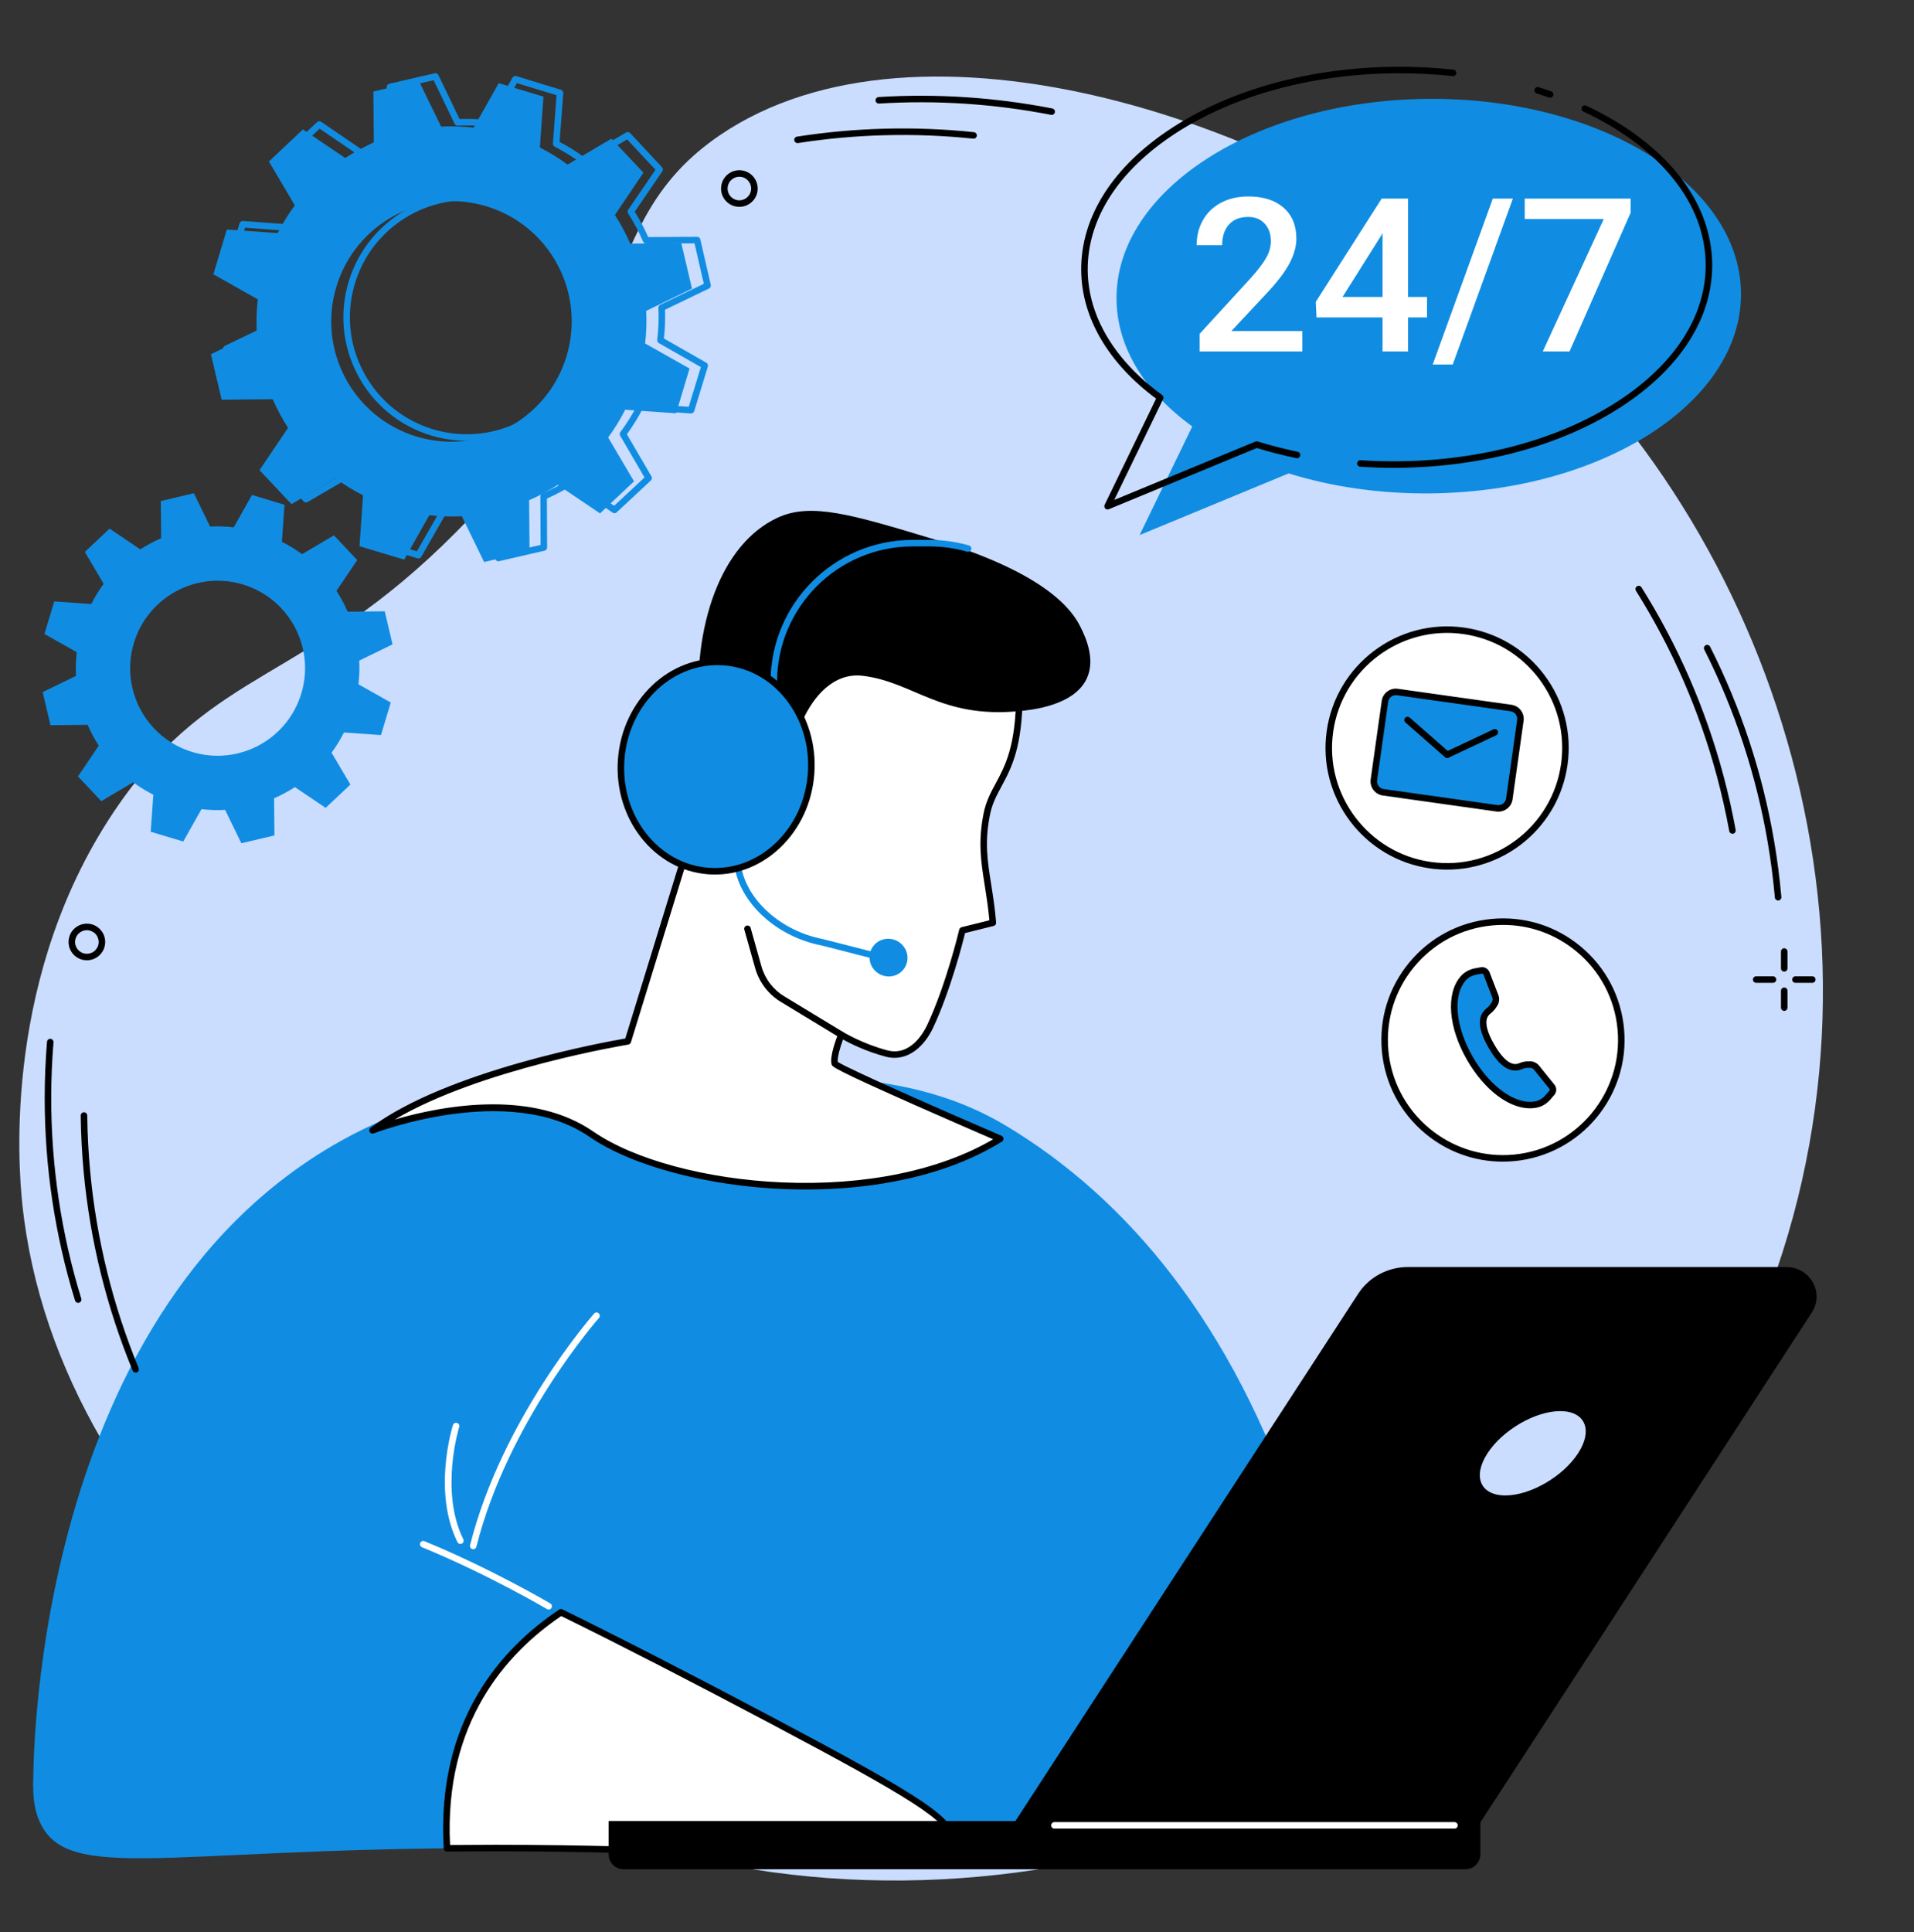 <?xml version="1.0" encoding="UTF-8" standalone="no"?><svg xmlns="http://www.w3.org/2000/svg" xmlns:xlink="http://www.w3.org/1999/xlink" fill="#000000" height="1961.4" preserveAspectRatio="xMidYMid meet" version="1" viewBox="312.4 259.9 1943.3 1961.4" width="1943.3" zoomAndPan="magnify"><rect x="312.4" y="259.9" width="1943.3" height="1961.4" fill="#333333" stroke="none"/><g><g id="change1_1"><path d="M 775.422 800.09 C 966.977 607.309 912.133 486.484 1043.207 397.215 C 1244.875 259.883 1621.281 378.035 1843.344 566.957 C 2115.309 798.332 2255.645 1220.793 2095.797 1602.992 C 1925.559 2010.012 1477.641 2221.301 1077.965 2157.629 C 721.062 2100.77 370.211 1819.473 335.055 1482.102 C 331.246 1445.543 314.426 1247.875 432.398 1077.449 C 529.91 936.578 623.582 952.918 775.422 800.09" fill="#caddff"/></g><g id="change2_1"><path d="M 735.605 703.121 C 671.051 683.723 634.465 615.645 653.891 551.062 C 673.32 486.465 741.398 449.832 805.957 469.227 C 870.512 488.609 907.098 556.688 887.672 621.285 C 868.242 685.871 800.16 722.504 735.605 703.121 Z M 998.844 679.449 L 1012.504 634.008 L 967.414 608.562 C 968.695 597.48 969.059 586.438 968.48 575.527 L 1014.984 552.848 L 1004.113 506.684 L 952.312 507.211 C 947.922 497.109 942.695 487.391 936.691 478.148 L 965.691 435.188 L 933.199 400.656 L 888.648 426.977 C 879.879 420.492 870.473 414.703 860.523 409.66 L 864.172 357.973 L 818.766 344.336 L 793.293 389.457 C 782.211 388.188 771.176 387.828 760.273 388.426 L 737.629 341.914 L 691.473 352.82 L 691.961 404.629 C 681.859 409.039 672.137 414.27 662.895 420.277 L 619.969 391.297 L 585.434 423.828 L 611.715 468.367 C 605.215 477.145 599.426 486.559 594.379 496.516 L 542.719 492.898 L 529.055 538.324 L 574.148 563.773 C 572.867 574.867 572.504 585.91 573.086 596.805 L 526.578 619.484 L 537.449 665.652 L 589.246 665.137 C 593.641 675.238 598.863 684.957 604.867 694.195 L 575.871 737.16 L 608.363 771.676 L 652.914 745.355 C 661.684 751.855 671.09 757.641 681.035 762.688 L 677.391 814.363 L 722.797 828 L 748.266 782.879 C 759.348 784.148 770.387 784.508 781.289 783.922 L 803.934 830.422 L 850.086 819.523 L 849.598 767.703 C 859.707 763.309 869.426 758.078 878.664 752.07 L 921.594 781.035 L 956.129 748.52 L 929.848 703.969 C 936.344 695.191 942.137 685.777 947.184 675.832 L 998.844 679.449" fill="#108de2"/></g><g id="change3_1"><path d="M 786.594 463.121 C 735.738 463.121 688.562 496.074 672.906 547.199 C 663.609 577.535 666.688 609.68 681.562 637.695 C 696.434 665.707 721.328 686.25 751.656 695.527 C 763.18 699.047 774.84 700.723 786.309 700.723 C 837.16 700.738 884.34 667.766 899.996 616.645 C 909.293 586.305 906.219 554.16 891.344 526.148 C 876.469 498.137 851.574 477.59 821.246 468.316 C 809.723 464.793 798.059 463.121 786.594 463.121 Z M 786.305 707.34 C 774.195 707.34 761.891 705.574 749.723 701.852 C 717.703 692.059 691.418 670.371 675.715 640.805 C 660.012 611.223 656.766 577.285 666.574 545.258 C 686.832 479.117 757.098 441.777 823.18 461.988 C 855.203 471.785 881.484 493.473 897.188 523.039 C 912.895 552.621 916.137 586.547 906.328 618.586 C 889.801 672.551 839.984 707.34 786.305 707.34 Z M 795.965 776.418 C 797.23 776.418 798.395 777.133 798.945 778.289 L 820.211 822.516 L 861.266 813.039 L 861.047 763.871 C 861.043 762.543 861.828 761.332 863.051 760.816 C 872.965 756.551 882.609 751.418 891.711 745.574 C 892.828 744.855 894.27 744.867 895.367 745.625 L 935.961 773.32 L 966.789 744.574 L 942.062 702.184 C 941.395 701.043 941.477 699.605 942.273 698.531 C 948.66 690 954.441 680.723 959.453 670.957 C 960.062 669.773 961.309 669.07 962.645 669.164 L 1011.648 672.844 L 1023.996 632.539 L 981.324 608.18 C 980.172 607.516 979.523 606.227 979.68 604.91 C 980.996 594.016 981.406 583.09 980.895 572.434 C 980.832 571.105 981.566 569.867 982.766 569.297 L 1027 547.996 L 1017.547 506.934 L 968.395 507.184 C 968.391 507.184 968.387 507.184 968.379 507.184 C 967.055 507.184 965.859 506.387 965.336 505.18 C 961.078 495.25 955.961 485.605 950.121 476.516 C 949.402 475.398 949.422 473.965 950.172 472.859 L 977.891 432.234 L 949.184 401.418 L 906.785 426.191 C 905.637 426.855 904.199 426.773 903.133 425.977 C 894.602 419.586 885.328 413.816 875.57 408.809 C 874.387 408.195 873.68 406.934 873.781 405.605 L 877.488 356.598 L 837.211 344.277 L 812.824 386.973 C 812.168 388.117 810.887 388.781 809.559 388.609 C 798.672 387.309 787.75 386.906 777.102 387.426 C 775.801 387.52 774.531 386.75 773.957 385.551 L 752.691 341.312 L 711.641 350.801 L 711.855 399.973 C 711.859 401.301 711.07 402.508 709.852 403.027 C 699.918 407.293 690.277 412.422 681.191 418.27 C 680.078 418.988 678.637 418.973 677.535 418.215 L 636.941 390.523 L 606.113 419.254 L 630.84 461.656 C 631.512 462.801 631.426 464.234 630.629 465.297 C 624.242 473.844 618.461 483.117 613.445 492.887 C 612.84 494.07 611.621 494.785 610.258 494.68 L 561.254 491 L 548.91 531.305 L 591.578 555.664 C 592.73 556.328 593.379 557.617 593.223 558.93 C 591.906 569.828 591.496 580.766 592.012 591.41 C 592.074 592.727 591.34 593.973 590.141 594.547 L 545.902 615.848 L 555.355 656.91 L 604.508 656.656 C 605.781 656.605 607.043 657.441 607.566 658.664 C 611.824 668.59 616.941 678.238 622.781 687.316 C 623.5 688.445 623.477 689.879 622.73 690.969 L 595.012 731.605 L 623.719 762.422 L 666.117 737.652 C 667.27 736.988 668.703 737.066 669.77 737.867 C 678.293 744.242 687.566 750.023 697.332 755.035 C 698.516 755.645 699.219 756.895 699.121 758.223 L 695.414 807.246 L 735.691 819.566 L 760.074 776.867 C 760.734 775.711 762.016 775.062 763.344 775.234 C 774.246 776.535 785.168 776.934 795.801 776.418 C 795.855 776.418 795.91 776.418 795.965 776.418 Z M 818.375 829.652 C 817.125 829.652 815.953 828.945 815.395 827.777 L 793.926 783.125 C 784.34 783.473 774.535 783.113 764.738 782.051 L 740.129 825.145 C 739.363 826.488 737.758 827.125 736.289 826.676 L 690.949 812.801 C 689.469 812.348 688.5 810.941 688.613 809.387 L 692.355 759.91 C 683.641 755.312 675.328 750.129 667.574 744.469 L 624.773 769.465 C 623.434 770.25 621.734 769.996 620.684 768.867 L 588.367 734.184 C 587.309 733.043 587.184 731.34 588.055 730.066 L 616.035 689.043 C 610.875 680.816 606.285 672.164 602.363 663.289 L 552.742 663.539 C 552.734 663.539 552.73 663.539 552.727 663.539 C 551.184 663.539 549.844 662.477 549.5 660.977 L 538.859 614.758 C 538.512 613.242 539.254 611.703 540.652 611.023 L 585.309 589.523 C 584.953 579.93 585.32 570.121 586.398 560.328 L 543.328 535.742 C 541.988 534.973 541.352 533.379 541.805 531.891 L 555.699 486.535 C 556.148 485.059 557.598 484.09 559.113 484.207 L 608.574 487.918 C 613.168 479.199 618.355 470.867 624.023 463.105 L 599.062 420.316 C 598.285 418.973 598.535 417.273 599.668 416.223 L 634.363 383.879 C 635.496 382.816 637.207 382.684 638.488 383.559 L 679.469 411.52 C 687.691 406.363 696.34 401.766 705.227 397.832 L 705.008 348.184 C 705.004 346.645 706.066 345.301 707.574 344.941 L 753.781 334.27 C 755.309 333.926 756.84 334.668 757.508 336.066 L 778.977 380.715 C 788.578 380.355 798.375 380.715 808.16 381.793 L 832.773 338.695 C 833.543 337.355 835.145 336.715 836.617 337.168 L 881.953 351.043 C 883.434 351.492 884.402 352.902 884.289 354.457 L 880.547 403.93 C 889.254 408.516 897.574 413.699 905.328 419.371 L 948.129 394.375 C 949.469 393.594 951.168 393.844 952.223 394.973 L 984.539 429.656 C 985.59 430.801 985.719 432.5 984.852 433.777 L 956.867 474.801 C 962.023 483.027 966.617 491.676 970.539 500.555 L 1020.168 500.301 L 1020.18 500.301 C 1021.719 500.301 1023.059 501.363 1023.406 502.867 L 1034.047 549.086 C 1034.387 550.598 1033.648 552.141 1032.25 552.805 L 987.598 574.309 C 987.949 583.914 987.582 593.723 986.504 603.516 L 1029.578 628.102 C 1030.918 628.871 1031.547 630.465 1031.098 631.953 L 1017.207 677.309 C 1016.75 678.785 1015.328 679.754 1013.789 679.633 L 964.328 675.926 C 959.734 684.645 954.547 692.977 948.879 700.738 L 973.84 743.527 C 974.617 744.867 974.367 746.57 973.238 747.621 L 938.539 779.965 C 937.406 781.027 935.691 781.148 934.418 780.281 L 893.438 752.324 C 885.199 757.492 876.551 762.09 867.676 766.012 L 867.895 815.656 C 867.902 817.199 866.836 818.543 865.332 818.898 L 819.121 829.57 C 818.871 829.625 818.621 829.652 818.375 829.652" fill="#108de2"/></g><g id="change4_1"><path d="M 1662.691 1002.438 C 1671.961 936.727 1732.727 890.973 1798.422 900.23 C 1864.133 909.484 1909.887 970.25 1900.641 1035.961 C 1891.375 1101.668 1830.609 1147.426 1764.898 1138.168 C 1699.191 1128.898 1653.434 1068.137 1662.691 1002.438" fill="#ffffff"/></g><g id="change5_1"><path d="M 1665.957 1002.902 C 1656.977 1066.691 1701.562 1125.902 1765.352 1134.895 C 1829.176 1143.875 1888.363 1099.289 1897.355 1035.5 C 1901.699 1004.602 1893.762 973.855 1874.992 948.914 C 1856.223 923.988 1828.859 907.863 1797.961 903.508 C 1734.148 894.504 1674.949 939.102 1665.957 1002.902 Z M 1781.746 1142.656 C 1776.02 1142.656 1770.246 1142.27 1764.426 1141.449 C 1697.031 1131.945 1649.918 1069.371 1659.414 1001.977 C 1668.91 934.57 1731.48 887.445 1798.887 896.953 C 1831.531 901.555 1860.438 918.59 1880.285 944.934 C 1900.105 971.277 1908.5 1003.77 1903.898 1036.414 C 1895.223 1098.012 1842.242 1142.656 1781.746 1142.656" fill="inherit"/></g><g id="change2_2"><path d="M 1838.246 1081.238 L 1710.801 1063.281 C 1708.031 1062.895 1706.094 1060.328 1706.48 1057.559 L 1719.414 965.801 C 1719.801 963.031 1722.367 961.105 1725.137 961.492 L 1852.594 979.453 C 1855.363 979.84 1857.289 982.402 1856.898 985.172 L 1843.969 1076.93 C 1843.578 1079.699 1841.016 1081.625 1838.246 1081.238" fill="#108de2"/></g><g id="change5_2"><path d="M 1832.648 1077.113 C 1834.734 1077.41 1836.801 1076.871 1838.48 1075.617 C 1840.156 1074.352 1841.242 1072.512 1841.527 1070.434 L 1852.758 990.77 C 1853.352 986.477 1850.363 982.492 1846.07 981.887 L 1730.711 965.637 C 1728.625 965.34 1726.57 965.875 1724.891 967.141 C 1723.203 968.398 1722.129 970.234 1721.832 972.324 L 1710.602 1051.98 C 1710.008 1056.27 1713.012 1060.266 1717.301 1060.859 Z M 1833.777 1083.812 C 1833.094 1083.812 1832.406 1083.766 1831.723 1083.676 L 1716.367 1067.41 C 1708.469 1066.305 1702.945 1058.965 1704.062 1051.066 L 1715.281 971.398 C 1715.816 967.562 1717.816 964.176 1720.91 961.848 C 1724 959.52 1727.801 958.535 1731.637 959.086 L 1846.984 975.336 C 1854.895 976.445 1860.418 983.781 1859.309 991.691 L 1848.09 1071.348 C 1847.543 1075.184 1845.543 1078.574 1842.453 1080.902 C 1839.918 1082.809 1836.895 1083.812 1833.777 1083.812" fill="inherit"/></g><g id="change5_3"><path d="M 1781.57 1029.273 C 1780.805 1029.273 1780.027 1029.012 1779.391 1028.453 L 1739.34 993.285 C 1737.957 992.078 1737.828 989.996 1739.02 988.617 C 1740.227 987.25 1742.328 987.105 1743.699 988.312 L 1783.762 1023.48 C 1785.133 1024.684 1785.273 1026.777 1784.07 1028.145 C 1783.41 1028.902 1782.492 1029.273 1781.57 1029.273" fill="inherit"/></g><g id="change5_4"><path d="M 1781.879 1029.316 C 1780.641 1029.316 1779.449 1028.621 1778.887 1027.418 C 1778.109 1025.773 1778.82 1023.805 1780.473 1023.016 L 1828.703 1000.289 C 1830.348 999.516 1832.328 1000.234 1833.105 1001.879 C 1833.879 1003.531 1833.172 1005.5 1831.52 1006.277 L 1783.285 1029.004 C 1782.836 1029.215 1782.363 1029.316 1781.879 1029.316" fill="inherit"/></g><g id="change4_2"><path d="M 1718.742 1326.855 C 1712.551 1260.781 1761.09 1202.207 1827.148 1196.012 C 1893.207 1189.816 1951.781 1238.344 1957.988 1304.406 C 1964.184 1370.473 1915.656 1429.055 1849.586 1435.246 C 1783.527 1441.445 1724.938 1392.914 1718.742 1326.855" fill="#ffffff"/></g><g id="change5_5"><path d="M 1838.586 1198.777 C 1834.891 1198.777 1831.188 1198.945 1827.469 1199.297 C 1796.395 1202.207 1768.316 1217.055 1748.41 1241.086 C 1728.492 1265.121 1719.137 1295.469 1722.059 1326.535 C 1727.723 1386.977 1778.746 1432.457 1838.297 1432.457 C 1841.93 1432.457 1845.598 1432.289 1849.293 1431.949 C 1913.43 1425.926 1960.715 1368.848 1954.703 1304.707 C 1951.781 1273.633 1936.945 1245.555 1912.91 1225.66 C 1891.762 1208.133 1865.711 1198.777 1838.586 1198.777 Z M 1838.152 1439.086 C 1809.492 1439.086 1781.969 1429.207 1759.613 1410.688 C 1734.227 1389.648 1718.547 1359.988 1715.469 1327.156 C 1712.379 1294.316 1722.277 1262.262 1743.316 1236.863 C 1764.348 1211.465 1794.02 1195.781 1826.84 1192.703 C 1859.664 1189.625 1891.75 1199.512 1917.137 1220.555 C 1942.535 1241.594 1958.215 1271.254 1961.293 1304.086 C 1967.656 1371.867 1917.68 1432.18 1849.91 1438.539 C 1845.973 1438.906 1842.051 1439.086 1838.152 1439.086" fill="inherit"/></g><g id="change2_3"><path d="M 1888.18 1363.188 L 1872.262 1343.457 C 1870.941 1341.816 1868.137 1340.512 1866.027 1340.535 L 1863.348 1340.594 C 1860.938 1340.629 1858.586 1341.227 1856.348 1342.148 C 1850.062 1344.73 1839.922 1344.809 1826.66 1321.836 C 1813.48 1299 1818.488 1290.227 1823.832 1286.051 C 1826.148 1284.242 1828.039 1281.914 1829.559 1279.398 L 1830.148 1278.414 C 1831.238 1276.594 1831.504 1273.508 1830.75 1271.539 L 1821.629 1247.891 C 1820.875 1245.922 1818.559 1244.633 1816.48 1245.004 L 1810.594 1246.094 C 1805.656 1247 1801.074 1249.469 1797.797 1253.293 C 1783.887 1269.535 1786.215 1302.082 1804.879 1334.414 C 1823.59 1366.82 1850.703 1385.129 1871.742 1381.098 C 1876.586 1380.168 1880.945 1377.508 1884.145 1373.738 L 1888.109 1369.078 C 1889.477 1367.477 1889.512 1364.816 1888.18 1363.188" fill="#108de2"/></g><g id="change5_6"><path d="M 1817.219 1248.242 C 1817.172 1248.242 1817.125 1248.242 1817.078 1248.254 L 1811.191 1249.336 C 1806.859 1250.137 1802.992 1252.309 1800.309 1255.445 C 1787.219 1270.715 1790.285 1302.504 1807.754 1332.758 C 1825.27 1363.109 1851.305 1381.648 1871.121 1377.848 C 1875.125 1377.078 1878.855 1374.859 1881.617 1371.598 L 1885.59 1366.93 C 1885.93 1366.551 1885.93 1365.66 1885.613 1365.27 C 1885.613 1365.27 1885.613 1365.27 1885.613 1365.258 L 1869.691 1345.527 C 1869.008 1344.688 1867.219 1343.859 1866.066 1343.848 L 1863.41 1343.898 C 1861.598 1343.93 1859.645 1344.367 1857.602 1345.207 C 1846.047 1349.957 1834.977 1342.859 1823.805 1323.488 C 1812.656 1304.199 1812.004 1291.098 1821.797 1283.445 C 1823.629 1282.004 1825.293 1280.066 1826.719 1277.684 L 1827.324 1276.699 C 1827.883 1275.758 1828.055 1273.758 1827.66 1272.727 L 1818.543 1249.078 C 1818.367 1248.637 1817.719 1248.242 1817.219 1248.242 Z M 1865.777 1384.957 C 1844.258 1384.957 1819.426 1366.207 1802.016 1336.066 C 1782.875 1302.91 1780.16 1268.777 1795.281 1251.137 C 1798.949 1246.848 1804.176 1243.898 1809.996 1242.832 L 1815.883 1241.75 C 1819.508 1241.078 1823.387 1243.262 1824.711 1246.699 L 1833.84 1270.344 C 1834.953 1273.258 1834.594 1277.453 1832.992 1280.113 L 1832.398 1281.098 C 1830.539 1284.176 1828.344 1286.719 1825.871 1288.66 C 1823.387 1290.598 1815.848 1296.488 1829.531 1320.18 C 1843.246 1343.949 1852.152 1340.289 1855.094 1339.09 C 1857.891 1337.938 1860.656 1337.336 1863.293 1337.277 L 1865.965 1337.23 C 1869.086 1337.113 1872.898 1338.969 1874.836 1341.367 L 1890.758 1361.109 C 1893.082 1363.98 1893.023 1368.418 1890.633 1371.219 L 1886.66 1375.891 C 1882.906 1380.289 1877.844 1383.297 1872.363 1384.348 C 1870.215 1384.758 1868.008 1384.957 1865.777 1384.957" fill="inherit"/></g><g id="change3_2"><path d="M 507.762 1023.297 C 460.812 1009.191 434.203 959.676 448.332 912.703 C 462.461 865.727 511.977 839.082 558.926 853.188 C 605.879 867.285 632.484 916.801 618.355 963.773 C 604.227 1010.75 554.711 1037.395 507.762 1023.297 Z M 699.211 1006.074 L 709.148 973.035 L 676.352 954.523 C 677.285 946.465 677.547 938.43 677.129 930.5 L 710.949 914.004 L 703.043 880.434 L 665.371 880.816 C 662.176 873.465 658.375 866.391 654.012 859.676 L 675.098 828.43 L 651.469 803.32 L 619.066 822.465 C 612.688 817.738 605.848 813.535 598.613 809.863 L 601.266 772.281 L 568.242 762.355 L 549.719 795.18 C 541.66 794.25 533.629 793.996 525.703 794.422 L 509.234 760.594 L 475.664 768.523 L 476.02 806.215 C 468.672 809.414 461.602 813.215 454.879 817.578 L 423.66 796.512 L 398.543 820.16 L 417.66 852.559 C 412.934 858.949 408.723 865.793 405.051 873.035 L 367.48 870.402 L 357.539 903.438 L 390.336 921.953 C 389.406 930.012 389.141 938.047 389.562 945.973 L 355.742 962.473 L 363.645 996.043 L 401.316 995.672 C 404.512 1003.012 408.312 1010.086 412.676 1016.801 L 391.59 1048.043 L 415.219 1073.152 L 447.621 1054.008 C 454 1058.746 460.84 1062.941 468.074 1066.613 L 465.422 1104.195 L 498.445 1114.109 L 516.969 1081.309 C 525.031 1082.223 533.059 1082.48 540.984 1082.062 L 557.457 1115.883 L 591.023 1107.953 L 590.668 1070.262 C 598.016 1067.062 605.086 1063.262 611.809 1058.898 L 643.027 1079.961 L 668.145 1056.316 L 649.027 1023.918 C 653.758 1017.535 657.969 1010.684 661.637 1003.449 L 699.211 1006.074" fill="#108de2"/></g><g id="change3_3"><path d="M 346.16 2073.371 C 346.16 2073.371 338.195 1598 657.656 1418.484 C 775.852 1352.078 917.301 1343.07 1055.086 1348.961 C 1152.023 1353.105 1246.125 1350.203 1333.477 1402.473 C 1457.555 1476.711 1563.902 1604.641 1629.707 1800.859 L 1689.43 2157.371 L 346.16 2073.371" fill="#108de2"/></g><g id="change3_4"><path d="M 882.441 2136.32 C 501.699 2130.898 387.359 2174.289 354.578 2113.051 C 312.395 2034.262 434.293 1836.41 590.52 1798.051 C 629.445 1788.5 680.684 1786.34 1096.078 2006.488 C 1241.77 2083.699 1282.66 2108.98 1277.852 2128.07 C 1269.488 2161.219 1132.281 2139.879 882.441 2136.32" fill="#108de2"/></g><g id="change4_3"><path d="M 792.887 1832.512 C 792.621 1832.512 792.348 1832.48 792.078 1832.41 C 790.305 1831.961 789.23 1830.16 789.676 1828.391 C 821.941 1699.949 914.66 1594.391 915.594 1593.34 C 916.812 1591.969 918.902 1591.852 920.266 1593.059 C 921.633 1594.27 921.758 1596.359 920.543 1597.73 C 919.621 1598.77 827.957 1703.172 796.094 1830.012 C 795.719 1831.512 794.367 1832.512 792.887 1832.512" fill="#ffffff"/></g><g id="change4_4"><path d="M 1096.078 2006.488 C 1010.16 1960.961 939.859 1924.961 881.988 1896.539 C 826.031 1933.828 758.555 2006.16 766.223 2136.102 C 801.906 2135.719 840.559 2135.719 882.441 2136.32 C 1132.281 2139.879 1269.488 2161.219 1277.852 2128.07 C 1282.66 2108.98 1241.77 2083.699 1096.078 2006.488" fill="#ffffff"/></g><g id="change5_7"><path d="M 815.121 2132.531 C 837.5 2132.531 860.02 2132.691 882.488 2133.012 C 961.43 2134.141 1029.98 2137.07 1085.059 2139.43 C 1200.121 2144.352 1269.578 2147.328 1274.641 2127.262 C 1278.898 2110.359 1233.398 2083.012 1094.531 2009.41 C 1013.07 1966.238 941.66 1929.559 882.242 1900.359 C 826.773 1937.84 763.137 2008.32 769.355 2132.762 C 784.496 2132.609 799.773 2132.531 815.121 2132.531 Z M 1199.078 2149.66 C 1169.309 2149.66 1131.309 2148.031 1084.77 2146.039 C 1029.738 2143.691 961.238 2140.75 882.395 2139.629 C 843.496 2139.07 804.43 2139 766.258 2139.41 C 766.246 2139.41 766.234 2139.41 766.223 2139.41 C 764.473 2139.41 763.023 2138.039 762.922 2136.289 C 755.203 2005.57 822.414 1932.27 880.152 1893.789 C 881.137 1893.129 882.391 1893.051 883.445 1893.57 C 943.262 1922.941 1015.32 1959.949 1097.621 2003.559 C 1246.891 2082.672 1286.531 2107.172 1281.059 2128.879 C 1277.031 2144.859 1250.199 2149.66 1199.078 2149.66" fill="inherit"/></g><g id="change4_5"><path d="M 869.457 1893.719 C 868.883 1893.719 868.305 1893.57 867.777 1893.262 C 867.184 1892.91 807.566 1857.84 740.855 1830.5 C 739.164 1829.801 738.355 1827.871 739.047 1826.18 C 739.738 1824.488 741.672 1823.68 743.367 1824.371 C 810.535 1851.91 870.543 1887.211 871.145 1887.559 C 872.719 1888.488 873.238 1890.52 872.309 1892.09 C 871.691 1893.141 870.59 1893.719 869.457 1893.719" fill="#ffffff"/></g><g id="change4_6"><path d="M 779.832 1827.16 C 778.613 1827.16 777.438 1826.48 776.863 1825.32 C 751.543 1774.051 771.434 1709.238 772.293 1706.512 C 772.844 1704.77 774.703 1703.801 776.441 1704.352 C 778.184 1704.898 779.152 1706.75 778.605 1708.488 C 778.406 1709.141 758.672 1773.531 782.797 1822.391 C 783.605 1824.02 782.934 1826.012 781.297 1826.82 C 780.824 1827.051 780.324 1827.16 779.832 1827.16" fill="#ffffff"/></g><g id="change4_7"><path d="M 1022.43 1081.309 L 949.816 1316.988 C 949.816 1316.988 773.07 1345.488 690.605 1407.34 C 690.605 1407.34 828.875 1353.27 912.836 1411.23 C 996.797 1469.18 1207.102 1491.031 1327.969 1415.891 C 1327.969 1415.891 1161.211 1344.07 1159.941 1339.488 C 1157.809 1331.859 1166.609 1310.301 1166.609 1310.301 C 1166.609 1310.301 1186.191 1322.359 1212.441 1329.309 C 1232.078 1334.512 1248.012 1320.391 1256.691 1301.961 C 1276.461 1259.93 1289.539 1204.309 1289.539 1204.309 L 1320.48 1196.609 C 1316.66 1150.73 1305.871 1128.398 1314.289 1086.309 C 1321.211 1051.73 1347.352 1045.41 1347.352 963.441 L 1122.68 881.211 L 1022.488 985.219 C 1022.488 985.219 1012.398 966.352 987.215 974.41 C 962.027 982.48 957.961 1092.719 985.379 1097.82 C 1004.23 1101.328 1022.43 1081.309 1022.43 1081.309" fill="#ffffff"/></g><g id="change5_8"><path d="M 813 1380.91 C 847.902 1380.91 884.547 1387.68 914.719 1408.5 C 956.152 1437.109 1029.719 1456.898 1106.699 1460.16 C 1190.66 1463.73 1266.328 1448.199 1320.75 1416.379 C 1307.762 1410.762 1275.309 1396.699 1243.09 1382.43 C 1157.969 1344.738 1157.398 1342.719 1156.75 1340.379 C 1154.441 1332.078 1162.012 1312.82 1163.551 1309.051 C 1163.91 1308.148 1164.66 1307.449 1165.578 1307.148 C 1166.512 1306.852 1167.52 1306.969 1168.352 1307.48 C 1168.539 1307.602 1187.859 1319.379 1213.281 1326.109 C 1236.711 1332.309 1250.129 1308.109 1253.691 1300.551 C 1273.09 1259.309 1286.18 1204.102 1286.309 1203.551 C 1286.602 1202.34 1287.531 1201.398 1288.738 1201.102 L 1316.93 1194.078 C 1315.699 1180.539 1313.84 1168.859 1312.191 1158.469 C 1308.461 1134.98 1305.238 1114.691 1311.051 1085.672 C 1313.488 1073.422 1318.262 1064.57 1323.309 1055.199 C 1332.891 1037.422 1343.719 1017.309 1344.031 965.75 L 1123.57 885.059 L 1024.871 987.512 C 1024.141 988.281 1023.07 988.641 1022.039 988.488 C 1020.988 988.352 1020.07 987.711 1019.57 986.781 C 1019.219 986.121 1010.34 970.48 988.223 977.57 C 976.504 981.32 967.895 1017.398 970.16 1053.262 C 971.648 1076.84 977.859 1093.059 985.984 1094.57 C 1002.84 1097.691 1019.809 1079.27 1019.98 1079.078 C 1021.031 1077.941 1022.73 1077.672 1024.07 1078.441 C 1025.422 1079.199 1026.051 1080.801 1025.59 1082.281 L 952.98 1317.969 C 952.609 1319.172 951.586 1320.059 950.344 1320.262 C 948.723 1320.52 799.723 1345.02 713.109 1396.371 C 736.23 1389.578 773.504 1380.91 813 1380.91 Z M 1130.738 1467.371 C 1041.961 1467.371 956.262 1445.219 910.957 1413.949 C 829.438 1357.68 693.176 1409.891 691.809 1410.422 C 690.266 1411.02 688.516 1410.391 687.715 1408.949 C 686.906 1407.5 687.297 1405.68 688.617 1404.691 C 766.004 1346.648 927.258 1317.512 947.254 1314.07 L 1015.82 1091.551 C 1008.238 1097.172 996.773 1103.309 984.773 1101.07 C 968.129 1097.98 964.387 1066.898 963.555 1053.68 C 961.68 1023.969 967.578 977.23 986.203 971.262 C 1006.449 964.781 1018.07 974.441 1022.84 980.078 L 1120.301 878.922 C 1121.211 877.969 1122.59 877.648 1123.82 878.102 L 1348.488 960.328 C 1349.789 960.809 1350.66 962.051 1350.66 963.441 C 1350.66 1018.391 1339.23 1039.609 1329.141 1058.328 C 1324.121 1067.648 1319.789 1075.691 1317.539 1086.961 C 1311.961 1114.828 1314.949 1133.629 1318.73 1157.43 C 1320.512 1168.641 1322.531 1181.352 1323.77 1196.34 C 1323.91 1197.961 1322.852 1199.43 1321.27 1199.828 L 1292.281 1207.031 C 1289.738 1217.352 1277.281 1265.961 1259.68 1303.371 C 1251.211 1321.371 1234.141 1338.48 1211.59 1332.512 C 1191.289 1327.129 1175.078 1318.859 1168.301 1315.09 C 1165.359 1323.02 1162.41 1333.328 1162.969 1337.809 C 1172.48 1344.398 1266.781 1385.93 1329.281 1412.852 C 1330.41 1413.34 1331.18 1414.41 1331.27 1415.641 C 1331.359 1416.871 1330.77 1418.051 1329.719 1418.699 C 1274.012 1453.328 1201.391 1467.371 1130.738 1467.371" fill="inherit"/></g><g id="change5_9"><path d="M 1022.434 989.359 C 1022.434 989.359 1056.906 987.707 1056.273 1017.926 C 1055.652 1048.148 1036.887 1100.07 1067.539 1118.84 C 1098.184 1137.605 1116.953 1055.051 1116.953 1030.645 C 1116.953 1006.238 1141.324 939.988 1188.566 945.902 C 1240.707 952.43 1267.457 989.457 1347.352 981.75 C 1359.398 980.594 1403.348 976.348 1416 948.215 C 1424.887 928.406 1414.164 905.922 1409.535 896.562 C 1402.086 881.488 1378.273 842.879 1261.027 807.453 C 1177.684 782.262 1136.008 769.672 1101.941 785.395 C 1044.535 811.902 1014.914 894.777 1022.434 989.359" fill="inherit"/></g><g id="change4_8"><path d="M 1166.609 1310.301 L 1106.98 1274.141 C 1094.922 1266.828 1086.09 1255.199 1082.27 1241.621 L 1071.32 1202.711 L 1166.609 1310.301" fill="#ffffff"/></g><g id="change5_10"><path d="M 1166.609 1313.609 C 1166.02 1313.609 1165.43 1313.449 1164.898 1313.129 L 1105.27 1276.969 C 1092.441 1269.191 1083.148 1256.961 1079.078 1242.52 L 1068.141 1203.602 C 1067.641 1201.84 1068.672 1200.02 1070.43 1199.52 C 1072.18 1199.031 1074.012 1200.051 1074.512 1201.809 L 1085.461 1240.73 C 1089.059 1253.539 1097.32 1264.41 1108.699 1271.309 L 1168.328 1307.469 C 1169.891 1308.422 1170.391 1310.449 1169.441 1312.012 C 1168.82 1313.039 1167.73 1313.609 1166.609 1313.609" fill="inherit"/></g><g id="change3_5"><path d="M 1206.762 1234.93 C 1206.488 1234.93 1206.219 1234.898 1205.941 1234.828 L 1146.27 1219.578 C 1101.398 1210.852 1064.328 1177.34 1058.301 1139.941 L 1052.711 1105.25 C 1052.422 1103.441 1053.641 1101.738 1055.441 1101.449 C 1057.25 1101.148 1058.949 1102.391 1059.238 1104.191 L 1064.828 1138.879 C 1070.441 1173.648 1105.289 1204.871 1147.719 1213.121 L 1207.578 1228.41 C 1209.352 1228.871 1210.422 1230.672 1209.969 1232.441 C 1209.59 1233.941 1208.238 1234.93 1206.762 1234.93" fill="#108de2"/></g><g id="change3_6"><path d="M 1231.199 1241.84 C 1236.551 1232.789 1233.41 1221.031 1224.191 1215.578 C 1214.969 1210.141 1203.16 1213.07 1197.809 1222.121 C 1192.469 1231.18 1195.602 1242.93 1204.82 1248.379 C 1214.039 1253.828 1225.852 1250.898 1231.199 1241.84" fill="#108de2"/></g><g id="change3_7"><path d="M 1098.059 955.539 C 1096.234 955.539 1094.75 954.055 1094.75 952.227 C 1094.75 872.668 1159.484 807.945 1239.039 807.945 L 1256.086 807.945 C 1269.746 807.945 1283.262 809.855 1296.258 813.613 C 1298.023 814.121 1299.031 815.961 1298.523 817.715 C 1298.012 819.469 1296.164 820.477 1294.422 819.965 C 1282.016 816.387 1269.133 814.57 1256.086 814.57 L 1239.039 814.57 C 1163.125 814.57 1101.371 876.324 1101.371 952.227 C 1101.371 954.055 1099.887 955.539 1098.059 955.539" fill="#108de2"/></g><g id="change3_8"><path d="M 1135.898 1044.98 C 1131.691 1103.559 1085.109 1147.93 1031.859 1144.102 C 978.609 1140.27 938.859 1089.68 943.074 1031.109 C 947.289 972.531 993.875 928.16 1047.121 931.988 C 1100.371 935.82 1140.121 986.41 1135.898 1044.98" fill="#108de2"/></g><g id="change5_11"><path d="M 1040.75 935.07 C 991.996 935.07 950.289 976.949 946.375 1031.34 C 942.301 1088 980.754 1137.109 1032.09 1140.801 C 1056.93 1142.578 1081.02 1133.621 1099.988 1115.551 C 1119.039 1097.398 1130.621 1072.25 1132.602 1044.75 C 1134.578 1017.238 1126.719 990.699 1110.461 970 C 1094.281 949.398 1071.699 937.078 1046.891 935.289 C 1044.828 935.141 1042.781 935.07 1040.75 935.07 Z M 1038.32 1147.641 C 1036.09 1147.641 1033.859 1147.559 1031.621 1147.398 C 976.637 1143.449 935.434 1091.172 939.773 1030.871 C 944.117 970.57 992.363 924.73 1047.359 928.691 C 1074.059 930.609 1098.309 943.828 1115.66 965.91 C 1132.941 987.91 1141.301 1016.07 1139.211 1045.219 C 1137.109 1074.379 1124.801 1101.051 1104.551 1120.34 C 1085.922 1138.09 1062.621 1147.641 1038.32 1147.641" fill="inherit"/></g><g id="change2_4"><path d="M 1107.102 1041.961 C 1104.109 1083.512 1071.059 1115 1033.281 1112.281 C 995.508 1109.559 967.305 1073.672 970.297 1032.109 C 973.289 990.559 1006.34 959.078 1044.109 961.789 C 1081.891 964.512 1110.09 1000.398 1107.102 1041.961" fill="#108de2"/></g><g id="change5_12"><path d="M 1813.766 2112.348 L 1340.809 2112.348 L 1691.422 1573.109 C 1702.379 1556.258 1721.465 1546.047 1741.988 1546.047 L 2125.82 1546.047 C 2150.191 1546.047 2165.016 1572.137 2152 1592.16 L 1813.766 2112.348" fill="inherit"/></g><g id="change1_2"><path d="M 1914.648 1735.129 C 1899.281 1758.77 1866.234 1777.93 1840.824 1777.93 C 1815.426 1777.93 1807.289 1758.77 1822.66 1735.129 C 1838.027 1711.5 1871.074 1692.34 1896.473 1692.34 C 1921.883 1692.34 1930.02 1711.5 1914.648 1735.129" fill="#caddff"/></g><g id="change5_13"><path d="M 1800.246 2157.371 L 945.512 2157.371 C 937.105 2157.371 930.293 2150.559 930.293 2142.16 L 930.293 2108.488 L 1815.461 2108.488 L 1815.461 2142.16 C 1815.461 2150.559 1808.656 2157.371 1800.246 2157.371" fill="inherit"/></g><g id="change4_9"><path d="M 1789.152 2116.152 L 1382.988 2116.152 C 1381.152 2116.152 1379.68 2114.672 1379.68 2112.84 C 1379.68 2111.012 1381.152 2109.531 1382.988 2109.531 L 1789.152 2109.531 C 1790.977 2109.531 1792.461 2111.012 1792.461 2112.84 C 1792.461 2114.672 1790.977 2116.152 1789.152 2116.152" fill="#ffffff"/></g><g id="change5_14"><path d="M 2123.934 1246.191 C 2122.105 1246.191 2120.633 1244.711 2120.633 1242.883 L 2120.633 1225.762 C 2120.633 1223.941 2122.105 1222.461 2123.934 1222.461 C 2125.773 1222.461 2127.246 1223.941 2127.246 1225.762 L 2127.246 1242.883 C 2127.246 1244.711 2125.773 1246.191 2123.934 1246.191" fill="inherit"/></g><g id="change5_15"><path d="M 2123.934 1286.062 C 2122.105 1286.062 2120.633 1284.582 2120.633 1282.75 L 2120.633 1265.641 C 2120.633 1263.812 2122.105 1262.332 2123.934 1262.332 C 2125.773 1262.332 2127.246 1263.812 2127.246 1265.641 L 2127.246 1282.75 C 2127.246 1284.582 2125.773 1286.062 2123.934 1286.062" fill="inherit"/></g><g id="change5_16"><path d="M 2112.559 1257.57 L 2095.453 1257.57 C 2093.621 1257.57 2092.141 1256.09 2092.141 1254.262 C 2092.141 1252.43 2093.621 1250.949 2095.453 1250.949 L 2112.559 1250.949 C 2114.391 1250.949 2115.871 1252.43 2115.871 1254.262 C 2115.871 1256.09 2114.391 1257.57 2112.559 1257.57" fill="inherit"/></g><g id="change5_17"><path d="M 2152.434 1257.57 L 2135.32 1257.57 C 2133.496 1257.57 2132.016 1256.09 2132.016 1254.262 C 2132.016 1252.43 2133.496 1250.949 2135.32 1250.949 L 2152.434 1250.949 C 2154.258 1250.949 2155.738 1252.43 2155.738 1254.262 C 2155.738 1256.09 2154.258 1257.57 2152.434 1257.57" fill="inherit"/></g><g id="change5_18"><path d="M 391.746 1582.41 C 390.332 1582.41 389.02 1581.5 388.586 1580.078 C 368.148 1513.629 357.785 1444.539 357.785 1374.73 C 357.785 1355.629 358.57 1336.359 360.117 1317.43 C 360.266 1315.609 361.887 1314.262 363.688 1314.398 C 365.508 1314.551 366.863 1316.148 366.715 1317.969 C 365.184 1336.719 364.406 1355.809 364.406 1374.73 C 364.406 1443.879 374.668 1512.309 394.91 1578.129 C 395.449 1579.879 394.465 1581.73 392.723 1582.27 C 392.395 1582.371 392.066 1582.41 391.746 1582.41" fill="inherit"/></g><g id="change5_19"><path d="M 450.141 1653.23 C 448.84 1653.23 447.609 1652.461 447.082 1651.18 C 420.566 1586.922 403.836 1519.09 397.359 1449.578 C 395.59 1430.59 394.578 1411.32 394.363 1392.309 C 394.34 1390.48 395.805 1388.988 397.633 1388.961 C 397.645 1388.961 397.66 1388.961 397.672 1388.961 C 399.484 1388.961 400.961 1390.422 400.98 1392.238 C 401.195 1411.059 402.195 1430.148 403.949 1448.961 C 410.367 1517.82 426.934 1585.012 453.199 1648.66 C 453.895 1650.352 453.094 1652.281 451.402 1652.98 C 450.988 1653.148 450.562 1653.23 450.141 1653.23" fill="inherit"/></g><g id="change5_20"><path d="M 1380.211 376.566 C 1380 376.566 1379.789 376.543 1379.578 376.5 C 1322.039 365.277 1263.262 361.418 1204.844 365.012 C 1202.941 365.117 1201.453 363.734 1201.344 361.918 C 1201.223 360.09 1202.613 358.523 1204.445 358.406 C 1263.414 354.773 1322.762 358.684 1380.828 370 C 1382.633 370.355 1383.805 372.094 1383.449 373.883 C 1383.145 375.461 1381.762 376.566 1380.211 376.566" fill="inherit"/></g><g id="change5_21"><path d="M 1122.102 405.168 C 1120.492 405.168 1119.082 404 1118.832 402.367 C 1118.551 400.566 1119.781 398.871 1121.59 398.598 C 1180.949 389.348 1241.391 387.828 1301.238 394.074 C 1303.066 394.258 1304.375 395.891 1304.195 397.703 C 1304 399.52 1302.367 400.852 1300.551 400.66 C 1241.27 394.477 1181.398 395.98 1122.609 405.129 C 1122.441 405.156 1122.27 405.168 1122.102 405.168" fill="inherit"/></g><g id="change5_22"><path d="M 2117.723 1174 C 2116.031 1174 2114.586 1172.711 2114.43 1170.98 C 2112.777 1152.227 2110.316 1133.281 2107.129 1114.66 C 2095.469 1046.496 2073.816 980.777 2042.766 919.301 C 2041.945 917.676 2042.598 915.684 2044.223 914.863 C 2045.852 914.031 2047.855 914.695 2048.672 916.32 C 2080.023 978.383 2101.887 1044.723 2113.664 1113.539 C 2116.891 1132.344 2119.348 1151.488 2121.027 1170.406 C 2121.184 1172.23 2119.832 1173.832 2118.008 1174 C 2117.918 1174 2117.812 1174 2117.723 1174" fill="inherit"/></g><g id="change5_23"><path d="M 2071.383 1106.281 C 2069.816 1106.281 2068.418 1105.16 2068.137 1103.566 C 2064.738 1085.059 2060.539 1066.422 2055.648 1048.141 C 2037.699 981.359 2010.039 917.93 1973.414 859.625 C 1972.445 858.07 1972.918 856.023 1974.457 855.055 C 1976 854.086 1978.047 854.547 1979.027 856.098 C 2015.996 914.961 2043.926 979.008 2062.039 1046.438 C 2066.98 1064.871 2071.219 1083.695 2074.645 1102.371 C 2074.973 1104.18 2073.777 1105.898 2071.98 1106.23 C 2071.777 1106.266 2071.586 1106.281 2071.383 1106.281" fill="inherit"/></g><g id="change5_24"><path d="M 1078.168 453.73 L 1078.188 453.73 Z M 1063.059 439.316 C 1060.559 439.316 1058.141 440.09 1056.078 441.574 C 1053.48 443.453 1051.77 446.219 1051.258 449.379 C 1050.75 452.535 1051.5 455.695 1053.367 458.297 C 1055.238 460.883 1058.008 462.598 1061.168 463.105 C 1067.668 464.156 1073.848 459.715 1074.898 453.195 C 1075.949 446.688 1071.508 440.523 1064.988 439.469 C 1064.348 439.367 1063.699 439.316 1063.059 439.316 Z M 1063.09 469.879 C 1062.109 469.879 1061.109 469.801 1060.109 469.637 C 1055.207 468.852 1050.91 466.188 1048.008 462.164 C 1045.098 458.145 1043.938 453.223 1044.73 448.324 C 1045.52 443.414 1048.18 439.113 1052.199 436.207 C 1056.23 433.305 1061.16 432.148 1066.051 432.938 C 1076.168 434.574 1083.07 444.137 1081.43 454.262 C 1079.957 463.371 1072.047 469.879 1063.09 469.879" fill="inherit"/></g><g id="change5_25"><path d="M 400.59 1204.129 C 394.824 1204.129 389.727 1208.32 388.777 1214.191 C 387.723 1220.711 392.168 1226.871 398.684 1227.922 C 401.84 1228.441 405.008 1227.68 407.602 1225.809 C 410.195 1223.941 411.902 1221.172 412.414 1218.012 C 412.926 1214.859 412.176 1211.691 410.305 1209.102 C 408.434 1206.5 405.664 1204.801 402.508 1204.289 C 401.863 1204.18 401.223 1204.129 400.59 1204.129 Z M 400.637 1234.699 C 399.637 1234.699 398.633 1234.621 397.629 1234.449 C 387.512 1232.82 380.609 1223.25 382.246 1213.129 C 383.883 1203.02 393.457 1196.121 403.566 1197.75 C 408.465 1198.539 412.766 1201.199 415.672 1205.23 C 418.578 1209.25 419.742 1214.172 418.945 1219.07 C 418.156 1223.969 415.5 1228.27 411.473 1231.18 C 408.273 1233.488 404.508 1234.699 400.637 1234.699" fill="inherit"/></g><g id="change3_9"><path d="M 1760.875 360.27 C 1585.789 362.148 1444.809 453.32 1446.008 563.906 C 1446.531 613.387 1475.449 658.363 1522.918 692.812 L 1469.457 803.047 L 1620.828 740.453 C 1664.215 753.945 1713.285 761.305 1765.172 760.738 C 1940.258 758.871 2081.234 667.691 2080.039 557.113 C 2078.859 446.527 1935.949 358.391 1760.875 360.27" fill="#108de2"/></g><g id="change5_26"><path d="M 1886.301 359.098 C 1885.934 359.098 1885.578 359.031 1885.207 358.914 C 1881.113 357.473 1876.875 356.074 1872.625 354.727 C 1870.883 354.188 1869.902 352.324 1870.445 350.582 C 1871 348.84 1872.848 347.863 1874.605 348.418 C 1878.934 349.777 1883.238 351.203 1887.398 352.668 C 1889.129 353.277 1890.039 355.164 1889.434 356.879 C 1888.941 358.238 1887.676 359.098 1886.301 359.098" fill="inherit"/></g><g id="change5_27"><path d="M 1727.211 734.801 C 1715.902 734.801 1704.555 734.422 1693.402 733.688 C 1691.582 733.559 1690.195 731.988 1690.312 730.168 C 1690.441 728.336 1692.039 726.934 1693.848 727.078 C 1706.621 727.93 1719.645 728.297 1732.594 728.152 C 1816.652 727.25 1895.414 705.754 1954.371 667.637 C 2012.855 629.809 2044.754 580.172 2044.191 527.867 C 2043.539 466.383 1998.285 409.992 1920.062 373.145 C 1918.414 372.359 1917.707 370.398 1918.48 368.734 C 1919.25 367.086 1921.227 366.379 1922.891 367.152 C 2003.496 405.125 2050.121 463.676 2050.816 527.789 C 2051.391 582.449 2018.434 634.09 1957.969 673.188 C 1897.98 711.984 1817.965 733.859 1732.672 734.777 C 1730.863 734.789 1729.031 734.801 1727.211 734.801" fill="inherit"/></g><g id="change5_28"><path d="M 1436.922 777.078 C 1436.016 777.078 1435.148 776.719 1434.508 776.039 C 1433.562 775.039 1433.336 773.559 1433.938 772.332 L 1486.195 664.559 C 1437.641 628.559 1410.664 582.508 1410.156 534.66 C 1409.57 480 1442.531 428.367 1502.992 389.262 C 1562.98 350.477 1642.992 328.605 1728.293 327.684 C 1748.379 327.473 1768.492 328.445 1788.07 330.578 C 1789.883 330.762 1791.203 332.402 1791.004 334.215 C 1790.805 336.039 1789.152 337.332 1787.352 337.148 C 1768.039 335.055 1748.219 334.082 1728.359 334.309 C 1644.312 335.203 1565.539 356.699 1506.59 394.82 C 1448.105 432.645 1416.211 482.281 1416.77 534.594 C 1417.262 581.031 1444.094 625.867 1492.312 660.855 C 1493.621 661.785 1494.059 663.531 1493.355 664.973 L 1443.691 767.387 L 1587.027 708.117 C 1587.746 707.824 1588.531 707.785 1589.277 708.012 C 1602.379 712.09 1616.07 715.605 1629.945 718.473 C 1631.73 718.848 1632.891 720.594 1632.527 722.379 C 1632.156 724.176 1630.398 725.324 1628.609 724.965 C 1614.922 722.137 1601.422 718.688 1588.453 714.688 L 1438.176 776.824 C 1437.762 776.996 1437.336 777.078 1436.922 777.078" fill="inherit"/></g><g id="change4_10"><path d="M 1634.684 616.617 L 1530.359 616.617 L 1530.359 598.828 L 1582.039 542.453 C 1589.5 534.141 1594.809 527.207 1597.965 521.621 C 1601.133 516.051 1602.707 510.453 1602.707 504.832 C 1602.707 497.445 1600.629 491.488 1596.473 486.941 C 1592.316 482.387 1586.734 480.121 1579.699 480.121 C 1571.309 480.121 1564.812 482.676 1560.207 487.793 C 1555.586 492.902 1553.27 499.902 1553.27 508.777 L 1527.379 508.777 C 1527.379 499.336 1529.52 490.824 1533.812 483.262 C 1538.121 475.688 1544.27 469.816 1552.254 465.621 C 1560.254 461.43 1569.469 459.336 1579.91 459.336 C 1594.973 459.336 1606.852 463.117 1615.555 470.68 C 1624.254 478.254 1628.609 488.707 1628.609 502.066 C 1628.609 509.816 1626.422 517.93 1622.062 526.418 C 1617.684 534.906 1610.531 544.543 1600.582 555.348 L 1562.645 595.949 L 1634.684 595.949 L 1634.684 616.617" fill="#ffffff"/></g><g id="change4_11"><path d="M 1675.48 561.324 L 1716.09 561.324 L 1716.09 496.527 L 1714.164 499.941 Z M 1741.988 561.324 L 1761.262 561.324 L 1761.262 582.098 L 1741.988 582.098 L 1741.988 616.625 L 1716.09 616.625 L 1716.09 582.098 L 1649.066 582.098 L 1648.316 566.324 L 1715.238 461.473 L 1741.988 461.473 L 1741.988 561.324" fill="#ffffff"/></g><g id="change4_12"><path d="M 1787.375 629.945 L 1767.027 629.945 L 1828.082 461.473 L 1848.43 461.473 L 1787.375 629.945" fill="#ffffff"/></g><g id="change4_13"><path d="M 1967.992 475.855 L 1905.973 616.625 L 1878.809 616.625 L 1940.715 482.246 L 1860.477 482.246 L 1860.477 461.473 L 1967.992 461.473 L 1967.992 475.855" fill="#ffffff"/></g></g></svg>